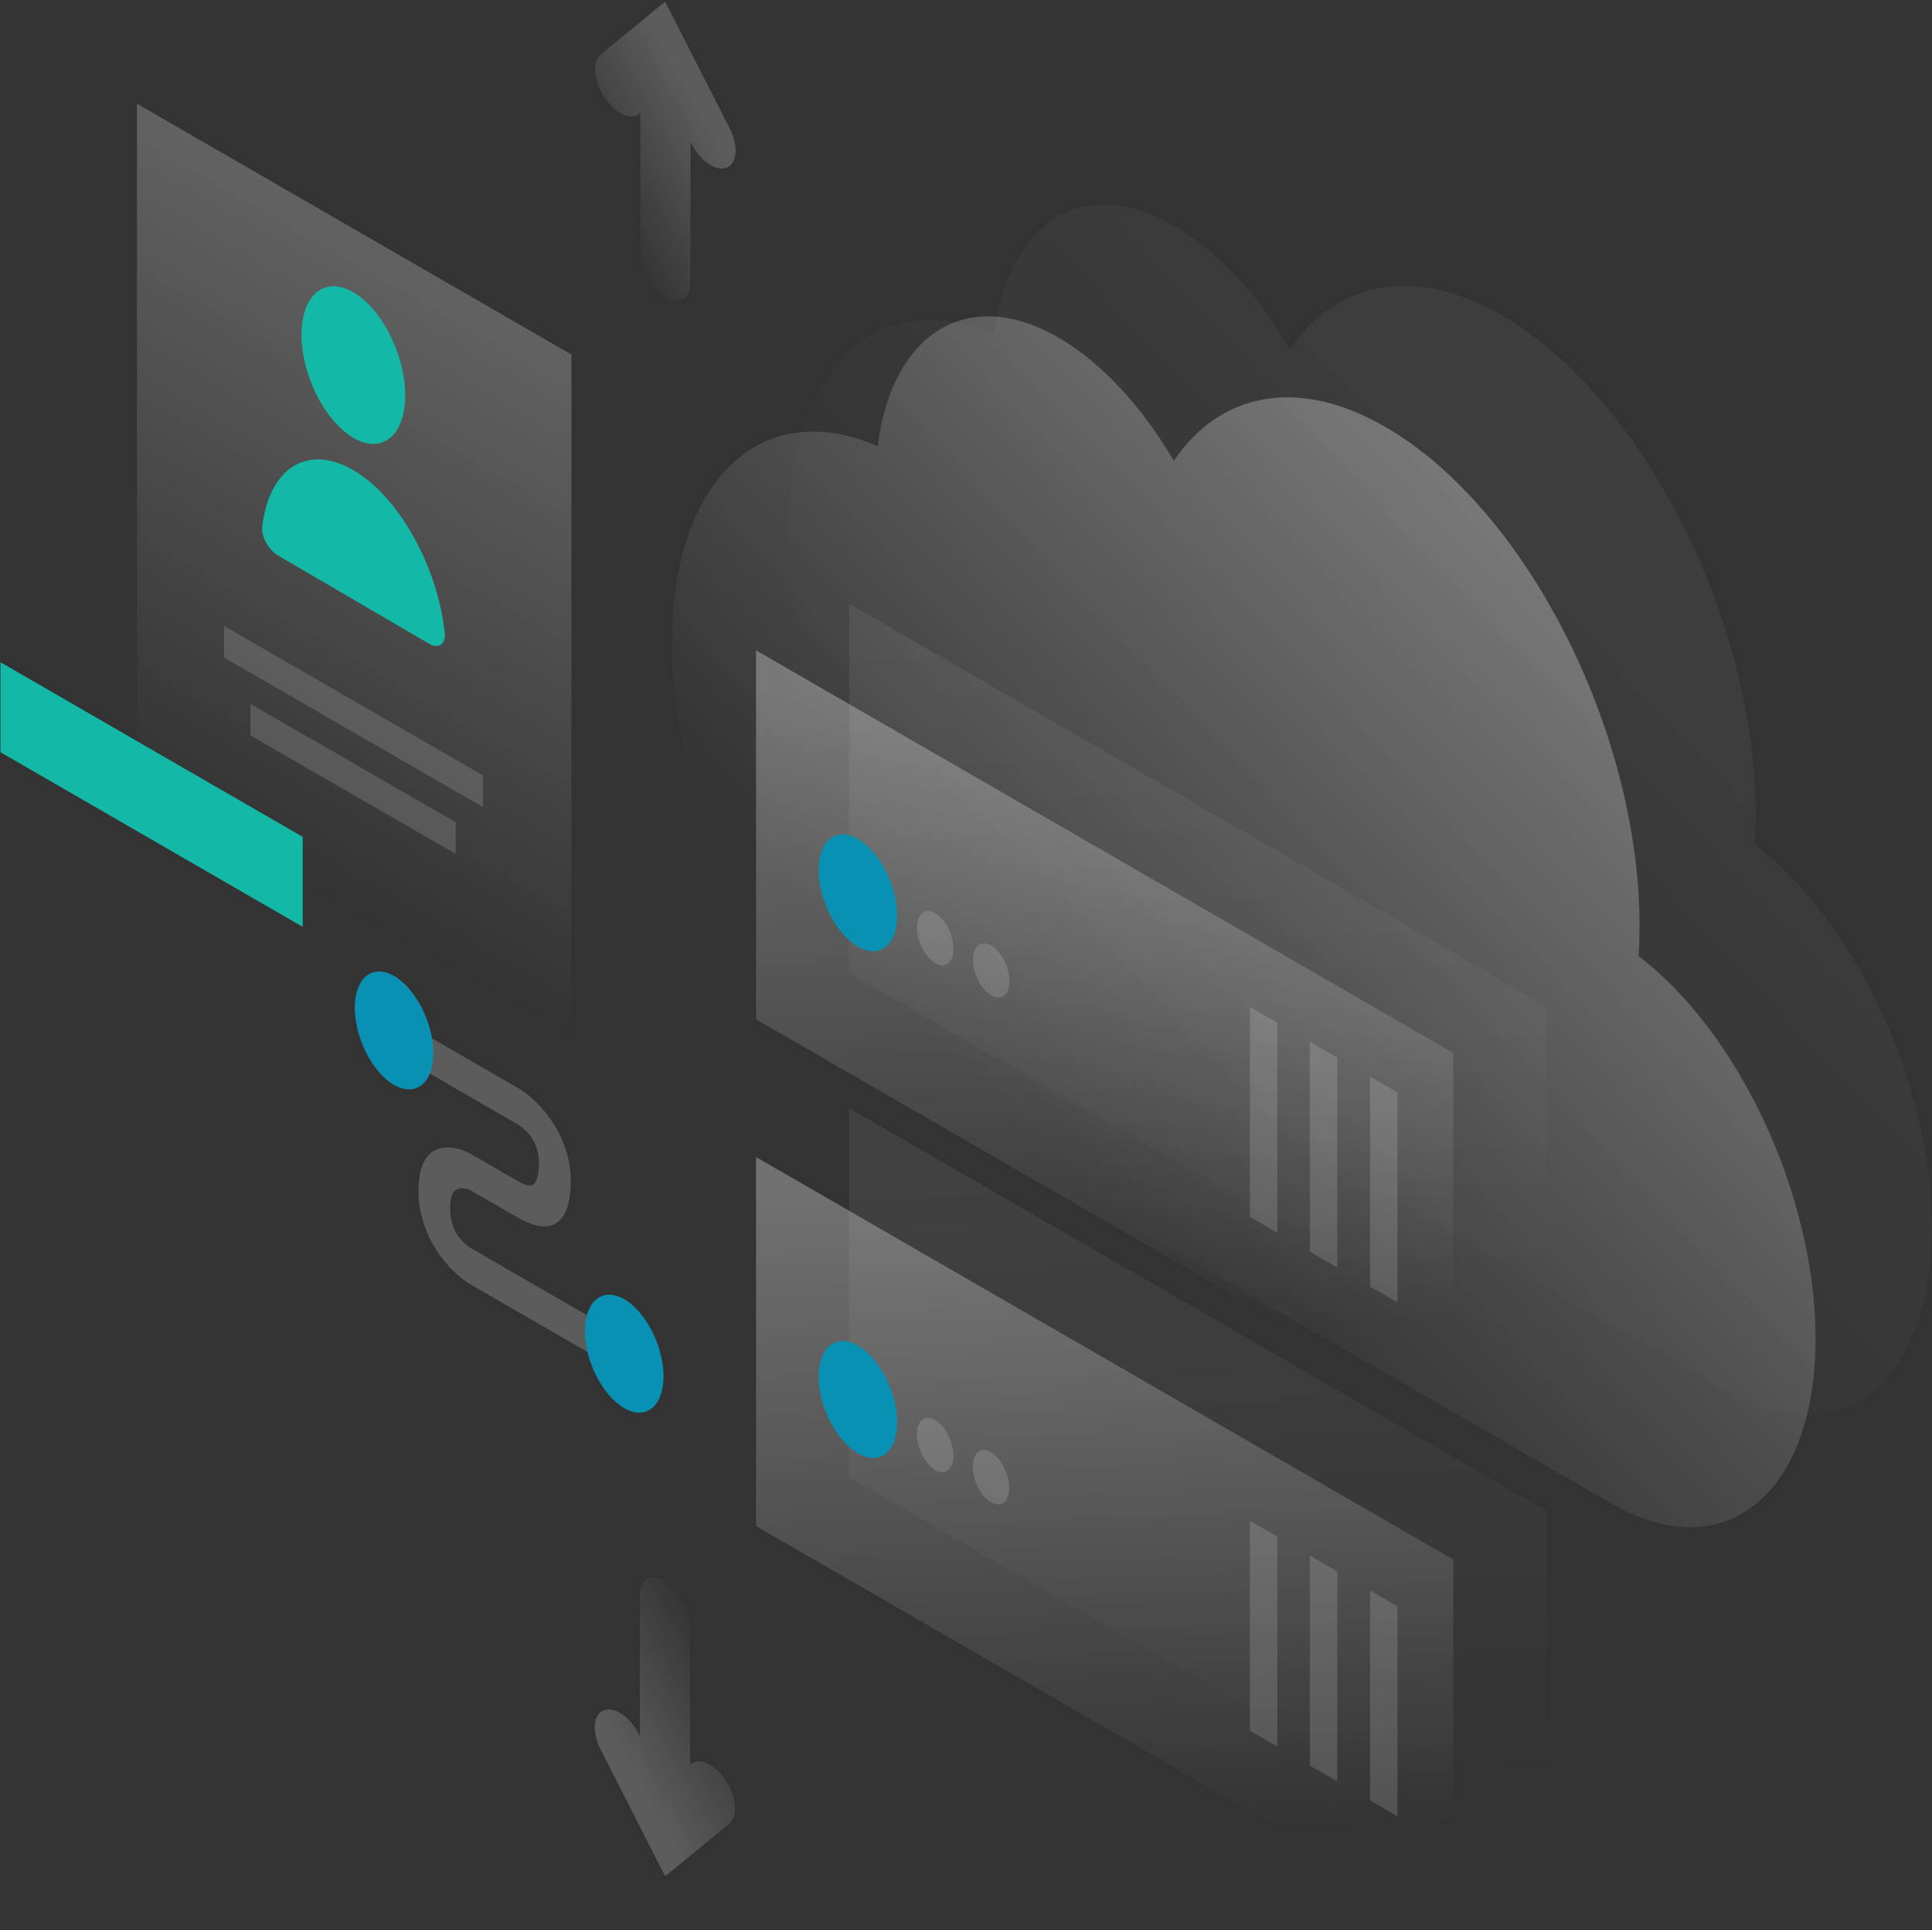 <?xml version="1.0" encoding="utf-8"?>
<!-- Generator: Adobe Illustrator 22.1.0, SVG Export Plug-In . SVG Version: 6.00 Build 0)  -->
<svg
  version="1.1"
  id="illustration"
  xmlns="http://www.w3.org/2000/svg"
  xmlns:xlink="http://www.w3.org/1999/xlink"
  x="0px"
  y="0px"
  viewBox="0 0 831 830"
  style="enable-background: new 0 0 831 830"
  xml:space="preserve"
>
  <rect x="0" y="0" width="831" height="830" fill="#333333" stroke="none"/>
  <style type="text/css">
    .st0 {
      opacity: 7e-2;
      fill: url(#SVGID_1_);
      enable-background: new;
    }
    .st1 {
      opacity: 0.4;
      fill: url(#SVGID_2_);
      enable-background: new;
    }
    .st2 {
      opacity: 0.2;
      fill: #ffffff;
      enable-background: new;
    }
    .st3 {
      fill: #0891b2;
    }
    .st4 {
      opacity: 7e-2;
      fill: url(#SVGID_3_);
      enable-background: new;
    }
    .st5 {
      opacity: 0.3;
      fill: url(#SVGID_4_);
      enable-background: new;
    }
    .st6 {
      opacity: 0.15;
      fill: #ffffff;
      enable-background: new;
    }
    .st7 {
      opacity: 7e-2;
      fill: url(#SVGID_5_);
      enable-background: new;
    }
    .st8 {
      opacity: 0.3;
      fill: url(#SVGID_6_);
      enable-background: new;
    }
    .st9 {
      opacity: 0.3;
      fill: url(#SVGID_7_);
      enable-background: new;
    }
    .st10 {
      fill: #14b8a6;
    }
    .st11 {
      opacity: 0.2;
      fill: url(#SVGID_8_);
      enable-background: new;
    }
    .st12 {
      opacity: 0.2;
      fill: url(#SVGID_9_);
      enable-background: new;
    }
  </style>
  <linearGradient
    id="SVGID_1_"
    gradientUnits="userSpaceOnUse"
    x1="813.001"
    y1="121.024"
    x2="503.573"
    y2="414.523"
    gradientTransform="matrix(1 0 0 1 0 38)"
  >
    <stop offset="0" style="stop-color: #ffffff" />
    <stop offset="1" style="stop-color: #ffffff; stop-opacity: 0" />
  </linearGradient>
  <path
    class="st0"
    d="M755.2,350c0,4.5-0.1,9-0.4,13.2c43,32.7,76.1,102.8,76.1,164.5c0,67.2-39.3,98.9-87.8,70.9
	c-0.1-0.1-0.2-0.1-0.3-0.2L438.1,422.7c-0.1-0.1-0.2-0.1-0.4-0.2C383.2,391,339,304.3,339,228.8c0-70.7,38.8-106.6,88.5-84.9
	c6.1-48.5,38.6-69.4,77.8-46.7c18.8,10.9,36.1,30,49.6,53c19.6-29.1,53-36.5,90.8-14.7C706.2,170.3,755.2,266.4,755.2,350z"
  />
  <linearGradient
    id="SVGID_2_"
    gradientUnits="userSpaceOnUse"
    x1="762.995"
    y1="169.029"
    x2="453.568"
    y2="462.528"
    gradientTransform="matrix(1 0 0 1 0 38)"
  >
    <stop offset="0" style="stop-color: #ffffff" />
    <stop offset="1" style="stop-color: #ffffff; stop-opacity: 0" />
  </linearGradient>
  <path
    class="st1"
    d="M705.2,398c0,4.5-0.1,9-0.4,13.2c43,32.7,76.1,102.8,76.1,164.5c0,67.2-39.3,98.9-87.8,70.9
	c-0.1-0.1-0.2-0.1-0.3-0.2L388.1,470.7c-0.1-0.1-0.2-0.1-0.4-0.2C333.2,439,289,352.3,289,276.8c0-70.7,38.8-106.6,88.5-84.9
	c6.1-48.5,38.6-69.4,77.8-46.7c18.8,10.9,36.1,30,49.6,53c19.6-29.1,53-36.5,90.8-14.7C656.2,218.3,705.2,314.4,705.2,398z"
  />
  <path
    class="st2"
    d="M222.8,483.6l-46.4-26.8v-15.7l46.4,26.8c3.8,2.2,9.3,6.6,14,13.4c5.1,7.3,8.7,16.5,8.7,26.5
	c0,11-2.8,17.3-8.2,19.1c-5,1.7-10.9-1.2-14.6-3.3l-19.1-11l-0.1-0.1c-1.6-1-4.2-1.9-6.3-1.3c-1.7,0.5-3.6,2.2-3.6,8.3
	s1.9,9.9,3.5,12.1c2,2.8,4.6,4.8,6.2,5.6l0.2,0.1l58.3,33.7v15.7l-58-33.5c-4-2.1-9.7-6.5-14.7-13.5c-5.4-7.6-9.2-17.3-9.1-28.1
	c0-10.7,3.7-16.2,9.1-17.7c5-1.4,10.7,0.6,14.7,3.1l18.9,10.9c2.7,1.6,4.8,2.3,6.1,1.8c1-0.3,3-1.8,3-9.8c0-5.1-1.7-8.5-3.2-10.8
	C226.8,486.5,224.3,484.5,222.8,483.6z"
  />
  <path
    class="st3"
    d="M186.4,452.9c0,12.9-7.6,19-16.9,13.7c-9.3-5.4-16.9-20.2-16.9-33.2c0-12.9,7.6-19,16.9-13.7
	C178.8,425.1,186.4,440,186.4,452.9z"
  />
  <path
    class="st3"
    d="M285.4,591.9c0,12.9-7.6,19-16.9,13.7c-9.3-5.4-16.9-20.2-16.9-33.2c0-12.9,7.6-19,16.9-13.7
	C277.8,564.1,285.4,579,285.4,591.9z"
  />
  <linearGradient
    id="SVGID_3_"
    gradientUnits="userSpaceOnUse"
    x1="509.101"
    y1="234.389"
    x2="520.275"
    y2="515.108"
    gradientTransform="matrix(1 0 0 1 0 38)"
  >
    <stop offset="0" style="stop-color: #ffffff" />
    <stop offset="1" style="stop-color: #ffffff; stop-opacity: 0" />
  </linearGradient>
  <path
    class="st4"
    d="M365.3,259.7l299.9,173.1v158.7l-300-173.1L365.3,259.7z"
  />
  <linearGradient
    id="SVGID_4_"
    gradientUnits="userSpaceOnUse"
    x1="469.051"
    y1="254.391"
    x2="480.226"
    y2="535.11"
    gradientTransform="matrix(1 0 0 1 0 38)"
  >
    <stop offset="0" style="stop-color: #ffffff" />
    <stop offset="1" style="stop-color: #ffffff; stop-opacity: 0" />
  </linearGradient>
  <path class="st5" d="M325.2,279.7l299.9,173.1v158.7L325.2,438.4V279.7z" />
  <path
    class="st3"
    d="M352.1,374.2c0,12.8,7.6,27.5,16.9,32.9s16.9-0.6,16.9-13.4s-7.6-27.5-16.9-32.9
	C359.7,355.4,352.1,361.4,352.1,374.2z"
  />
  <path
    class="st6"
    d="M394.4,398.9c0,5.9,3.5,12.8,7.9,15.3c4.3,2.5,7.8-0.3,7.8-6.2c0-5.9-3.5-12.8-7.9-15.3
	C397.9,390.2,394.4,393,394.4,398.9z"
  />
  <path
    class="st6"
    d="M418.5,412.8c0,5.9,3.5,12.8,7.9,15.3c4.3,2.5,7.8-0.3,7.8-6.2c0-5.9-3.5-12.8-7.9-15.3
	C422,404.1,418.5,406.9,418.5,412.8z"
  />
  <path class="st6" d="M549.4,439.8v90.3l-11.8-6.8V433L549.4,439.8z" />
  <path class="st6" d="M575.2,454.8v90.3l-11.8-6.8V448L575.2,454.8z" />
  <path class="st6" d="M601.1,469.8v90.3l-11.8-6.8V463L601.1,469.8z" />
  <linearGradient
    id="SVGID_5_"
    gradientUnits="userSpaceOnUse"
    x1="509.053"
    y1="451.324"
    x2="520.227"
    y2="732.042"
    gradientTransform="matrix(1 0 0 1 0 38)"
  >
    <stop offset="0" style="stop-color: #ffffff" />
    <stop offset="1" style="stop-color: #ffffff; stop-opacity: 0" />
  </linearGradient>
  <path class="st7" d="M365.2,476.6l299.9,173.1v158.7L365.2,635.3V476.6z" />
  <linearGradient
    id="SVGID_6_"
    gradientUnits="userSpaceOnUse"
    x1="469.053"
    y1="472.324"
    x2="480.227"
    y2="753.042"
    gradientTransform="matrix(1 0 0 1 0 38)"
  >
    <stop offset="0" style="stop-color: #ffffff" />
    <stop offset="1" style="stop-color: #ffffff; stop-opacity: 0" />
  </linearGradient>
  <path class="st8" d="M325.2,497.6l299.9,173.1v158.7L325.2,656.3V497.6z" />
  <path
    class="st3"
    d="M352.1,592.1c0,12.8,7.6,27.5,16.9,32.9s16.9-0.6,16.9-13.4c0-12.8-7.6-27.5-16.9-32.9
	C359.7,573.3,352.1,579.3,352.1,592.1z"
  />
  <path
    class="st6"
    d="M394.4,616.9c0,5.9,3.5,12.8,7.9,15.3c4.3,2.5,7.8-0.3,7.8-6.2s-3.5-12.8-7.9-15.3
	C397.9,608.2,394.4,610.9,394.4,616.9z"
  />
  <path
    class="st6"
    d="M418.4,630.8c0,5.9,3.5,12.8,7.9,15.3c4.3,2.5,7.8-0.3,7.8-6.2s-3.5-12.8-7.9-15.3
	C421.9,622,418.4,624.8,418.4,630.8z"
  />
  <path class="st6" d="M549.4,660.8v90.3l-11.8-6.8V654L549.4,660.8z" />
  <path class="st6" d="M575.2,675.8v90.3l-11.8-6.8V669L575.2,675.8z" />
  <path class="st6" d="M601.1,690.8v90.3l-11.8-6.8V684L601.1,690.8z" />
  <linearGradient
    id="SVGID_7_"
    gradientUnits="userSpaceOnUse"
    x1="265.856"
    y1="37.05"
    x2="99.946"
    y2="324.49"
    gradientTransform="matrix(1 0 0 1 0 38)"
  >
    <stop offset="0" style="stop-color: #ffffff" />
    <stop offset="1" style="stop-color: #ffffff; stop-opacity: 0" />
  </linearGradient>
  <path class="st9" d="M58.9,44.6l186.9,107.9v346.3l-186.9-108V44.6z" />
  <path
    class="st10"
    d="M174.3,170c0,17.3-10,25.5-22.3,18.3s-22.3-27-22.3-44.3s10-25.5,22.3-18.3S174.3,152.7,174.3,170z"
  />
  <path
    class="st10"
    d="M152,202.2c-19.9-11.6-36.3-0.7-39.2,24.3c-0.5,4.3,2.8,10.1,6.8,12.4l64.9,37.9c4,2.3,7.3,0.5,6.8-4.5
	C188.3,243.8,171.8,213.8,152,202.2z"
  />
  <path class="st6" d="M96.4,269.2l111.4,64.3v13.6L96.4,282.8V269.2z" />
  <path class="st6" d="M107.7,302.7l88.3,50.9v13.6l-88.3-50.9V302.7z" />
  <path class="st10" d="M130.2,359.9l-130-75.1v38.7l130,75.1V359.9z" />
  <linearGradient
    id="SVGID_8_"
    gradientUnits="userSpaceOnUse"
    x1="305.889"
    y1="17.786"
    x2="255.168"
    y2="46.06"
    gradientTransform="matrix(1 0 0 1 0 38)"
  >
    <stop offset="0" style="stop-color: #ffffff" />
    <stop offset="1" style="stop-color: #ffffff; stop-opacity: 0" />
  </linearGradient>
  <path
    class="st11"
    d="M286.1,0.7l27.8,54.6c3.8,7.5,3.2,15-1.4,16.8c-4.6,1.8-11.4-2.9-15.2-10.4L297,61v60.6
	c0,6.9-4.8,9.7-10.8,6.3c-6-3.5-10.8-11.8-10.8-18.7V48.6l-0.3,0.3c-3.8,3.1-10.7-0.1-15.2-7.2c-4.6-7.1-5.2-15.3-1.4-18.4
	L286.1,0.7z"
  />
  <linearGradient
    id="SVGID_9_"
    gradientUnits="userSpaceOnUse"
    x1="266.255"
    y1="713.846"
    x2="316.976"
    y2="685.572"
    gradientTransform="matrix(1 0 0 1 0 38)"
  >
    <stop offset="0" style="stop-color: #ffffff" />
    <stop offset="1" style="stop-color: #ffffff; stop-opacity: 0" />
  </linearGradient>
  <path
    class="st12"
    d="M286.1,806.9l-27.8-54.6c-3.8-7.5-3.2-15,1.4-16.8c4.6-1.8,11.4,2.9,15.2,10.4l0.3,0.7V686
	c0-6.9,4.8-9.7,10.8-6.3c6,3.5,10.8,11.8,10.8,18.7V759l0.3-0.3c3.8-3.1,10.7,0.1,15.2,7.2c4.6,7.1,5.2,15.3,1.4,18.4L286.1,806.9z"
  />
</svg>
